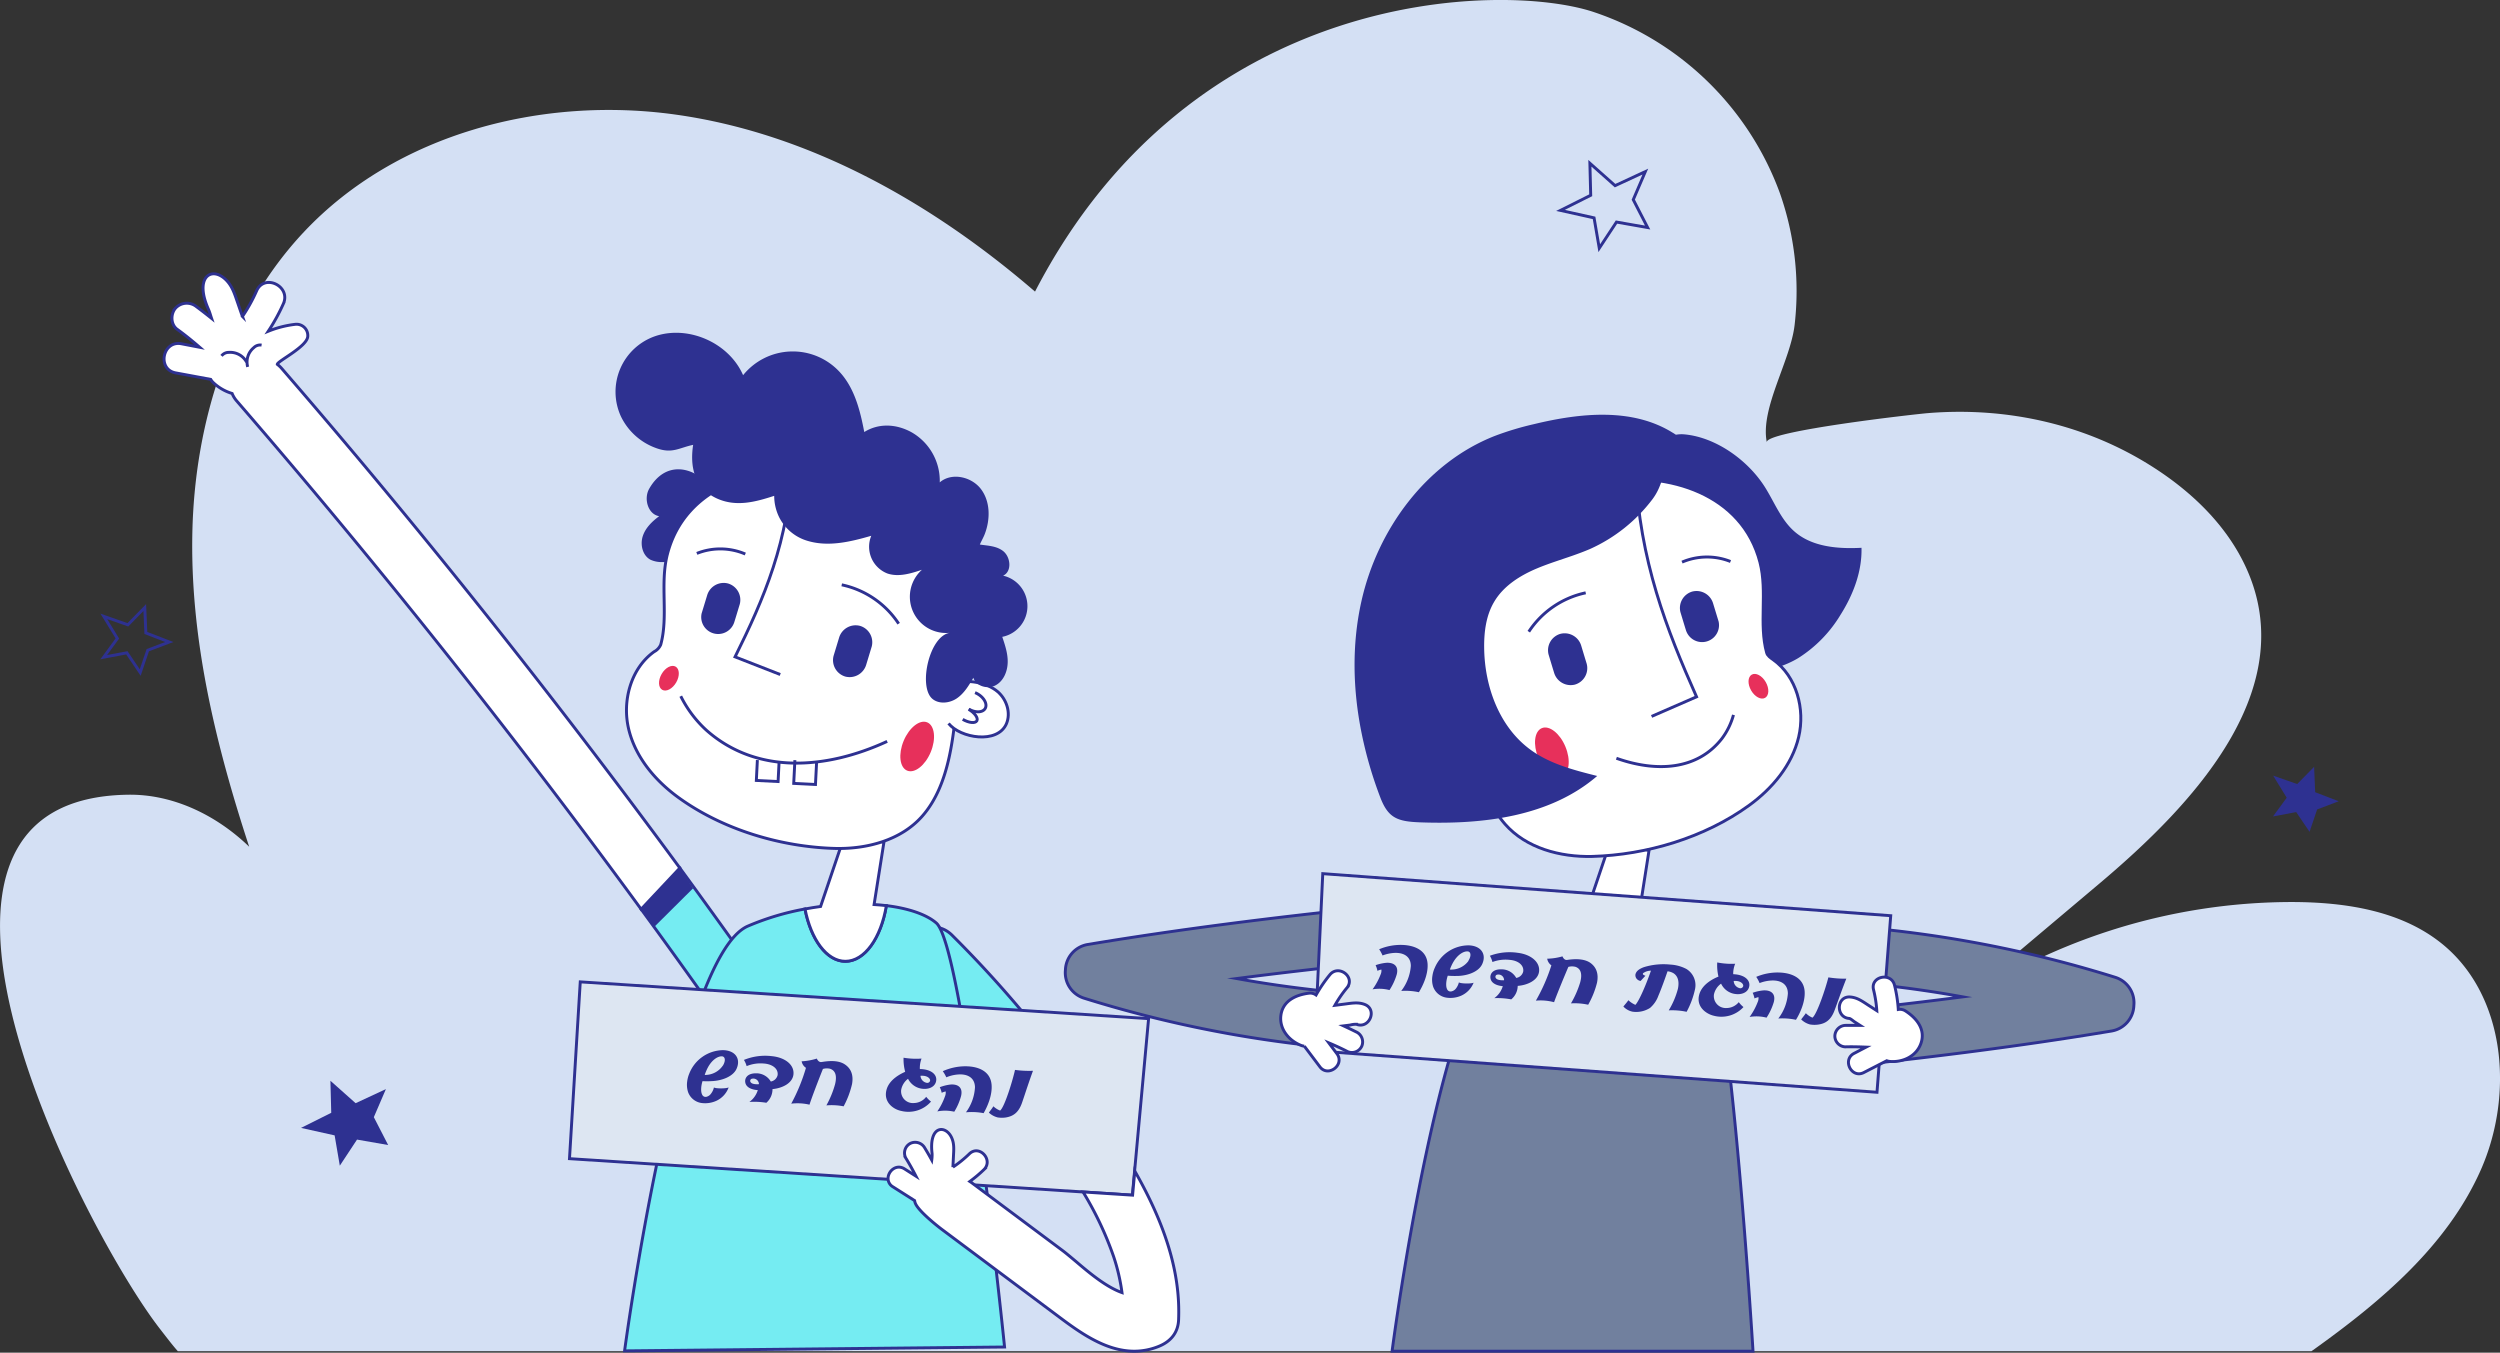 <svg xmlns="http://www.w3.org/2000/svg" viewBox="0 0 849.45 459.62"><rect x="0" y="0" width="849.45" height="459.62" fill="#333333" stroke="none"/><defs><style>.cls-1{fill:#d4e0f4;}.cls-2{fill:#75ecf2;}.cls-2,.cls-4,.cls-5,.cls-7,.cls-8{stroke:#2e3191;stroke-miterlimit:10;}.cls-3{fill:#2e3191;}.cls-4{fill:#fff;}.cls-5,.cls-9{fill:none;}.cls-6{fill:#e7305b;}.cls-7{fill:#dde6f2;}.cls-8{fill:#71809e;}</style></defs><g id="Layer_2" data-name="Layer 2"><g id="Layer_3" data-name="Layer 3"><path class="cls-1" d="M829.51,320.49c-13.85-11.08-32.55-13.91-50.29-14a202.69,202.69,0,0,0-118.57,38.13l52.63-44.36c31.41-26.47,72.28-68.43,47.32-112.4C753.84,176,743.51,166.43,732,159c-22.8-14.75-49.86-20.82-76.8-18.64-4.48.36-55.59,6.14-54.87,9.92-2.34-11.52,8.09-27.67,9.46-40a100.23,100.23,0,0,0-5-44.6A101.7,101.7,0,0,0,541,3.92C510-6,405.25-4.45,351.68,99.08c-34.8-30-76.42-53.68-121.9-60.11s-95,6.36-126.47,39.8c-25.2,26.75-36.9,64.2-37.92,100.94s7.82,73.07,19.28,108c-11-10.64-25.73-17.87-41-17.68C6.25,270.49-3,295.42.8,327,6.34,372.65,39.37,432.2,54.23,451.37c2.52,3.25,4.43,5.76,6.2,7.75H785.37l.59-.41c22.89-16.36,45.41-35.27,56.88-61S851.48,338.06,829.51,320.49Z"></path><path class="cls-2" d="M254.53,327.56c3.45,4.86,1.45,10.11-2.32,12.78a10.31,10.31,0,0,1-5.19,1.9,8.81,8.81,0,0,1-8-3.94q-10.47-14.73-21.17-29.36l13.15-14Q242.89,311.2,254.53,327.56Z"></path><polygon class="cls-3" points="230.98 294.94 235.5 301.82 222.11 315.13 217.83 308.94 230.98 294.94"></polygon><path class="cls-4" d="M61.61,116.8,67.86,118c-2.48-2.14-5-4.19-7.68-6.13-2.2-1.62-2.25-5.14-.58-7.11a5.18,5.18,0,0,1,7.12-.58c1.76,1.3,3.48,2.65,5.17,4-.34-1-.6-2-1-2.94-4.92-10.87.74-14.81,5.56-10.47,2.51,2.27,3.3,5.24,4.39,8.34.51,1.47,1,2.94,1.54,4.41a55.18,55.18,0,0,0,4.81-8.7c2.64-6,11.73-1.56,9.1,4.37a65.44,65.44,0,0,1-5.14,9.36,35.33,35.33,0,0,1,9.09-2.34,3.83,3.83,0,0,1,4.33,4.12c-.27,3.5-10.29,8.36-10.35,9.46a10.68,10.68,0,0,1,1.52,1.43h0C142.86,179.69,188.23,236.66,231,294.94l-13.15,14c-43.35-59.31-89.46-117.27-137.4-172.68a9,9,0,0,1-1.58-2.56A16.05,16.05,0,0,1,72.47,130a5.09,5.09,0,0,1-.87-1.09L59.69,126.7C53.3,125.53,55.21,115.63,61.61,116.8Z"></path><path class="cls-5" d="M88.88,117.26a3.06,3.06,0,0,0-2.65.87,6.31,6.31,0,0,0-2.07,6.54"></path><path class="cls-5" d="M75.28,120.92a3.07,3.07,0,0,1,2.52-1.19,6.32,6.32,0,0,1,6,3.33"></path><path class="cls-2" d="M310.31,318c3.32-3.34,8.92-4.48,13.21-.21a391.23,391.23,0,0,1,28.34,31.45l-12.39,14.62a375.59,375.59,0,0,0-29.29-32.71C305.91,326.91,307,321.32,310.31,318Z"></path><path class="cls-2" d="M254.09,314.68a90.75,90.75,0,0,1,19.43-5.83c2,10.35,7.38,17.78,13.71,17.78,6.57,0,12.11-8,13.93-18.92,7.52.92,13.63,3,17,5.93,9.38,8.33,23.17,144.05,23.17,144.05L212.22,459S230.14,325.1,254.09,314.68Z"></path><path class="cls-4" d="M278.82,308l8.63-25.52,12.88,3.74L297,307.34c1.42.09,2.82.21,4.17.37-1.82,11-7.36,18.92-13.93,18.92-6.33,0-11.7-7.43-13.71-17.78C275.3,308.52,277.06,308.25,278.82,308Z"></path><path class="cls-3" d="M220.57,166.09c-1.91,3.37-.41,8.67,3.41,9.3-2.42,1.79-4.71,4-5.61,6.89s0,6.49,2.64,7.9a9.12,9.12,0,0,0,4.14.8c4.74.05,9.66-.92,13.44-3.78C256.94,173.36,231.33,147.17,220.57,166.09Z"></path><path class="cls-4" d="M318.59,188.45c7.42,14.27,8.23,30.89,6.8,46.62-1.26,13.79-2.43,31.31-12,42.21-7.17,8.19-18.74,11.26-29.62,11-18.53-.51-38.22-6.41-53.26-17.31-7.92-5.74-14.63-13.73-16.9-23.25s.7-20.6,8.66-26.29a4.93,4.93,0,0,0,2.23-2.38c2.67-9.73-.32-20.59,2.25-30.68,5.95-23.33,31.13-31,53.06-27.56C298.07,163.65,311.15,174.11,318.59,188.45Z"></path><path class="cls-4" d="M269.09,156.83c-.88,26.86-9.63,46.79-19.33,66.36l15.35,6"></path><path class="cls-4" d="M323.64,232.21c4.68-1.54,11.68-.39,15.4,2.85,3,2.62,4.48,7.13,2.94,10.81-3,7.09-15.72,4.93-19.68-.06"></path><path class="cls-4" d="M331.3,235.35a6,6,0,0,1,.92.45c2.22,1.3,3.35,3.51,2.52,4.93s-3.31,1.52-5.53.22"></path><path class="cls-4" d="M329.11,241c2.1,1.22,3.35,3,2.8,3.93s-2.7.71-4.8-.51"></path><path class="cls-3" d="M264.83,175.92a15.75,15.75,0,0,0,9.86,7.94c7,2,14.4.2,21.35-1.81a9.75,9.75,0,0,0,5.53,12.83c3.79,1.25,7.89,0,11.68-1.28A12.31,12.31,0,0,0,322.87,215c-7.05.83-10.9,18.09-6.17,22.36,2.24,2,5.91,1.63,8.41-.07s4.1-4.41,5.62-7c.9,2.89,4.86,4,7.54,2.57s4-4.59,4.12-7.62-.88-6-1.84-8.85a10.63,10.63,0,0,0,.28-20.79c3.06-1.37,2.62-6.31,0-8.37-2.29-1.77-5.21-1.79-7.9-2.21.5-1.16,1.22-2.37,1.69-3.61,1.9-5,1.89-11-1.31-15.23s-10-5.76-14-2.27a19,19,0,0,0-9.52-17c-5.09-2.83-11.09-3.26-16.13-.11-1.4-7.4-3.36-15.12-8.53-20.59a21.68,21.68,0,0,0-32.64,1.27c-4.76-10.93-18.43-17.05-29.75-13.3A20,20,0,0,0,211,141.54a21.19,21.19,0,0,0,12.22,10.81c5.29,1.84,7.51-.19,12.3-1.2-1.14,7.4.34,14.63,8,18.19,6.57,3,13.07,1.24,19.54-.86A16.5,16.5,0,0,0,264.83,175.92Z"></path><path class="cls-5" d="M231.31,236.55a39.54,39.54,0,0,0,8.64,11.5c16.86,15,40.28,13.63,61.49,3.86"></path><polyline class="cls-5" points="264.73 258.62 264.38 265.55 256.99 265.18 257.34 258.25"></polyline><polyline class="cls-5" points="277.48 258.65 277.08 266.55 269.69 266.18 270.09 258.28"></polyline><ellipse class="cls-6" cx="311.63" cy="253.64" rx="8.88" ry="4.98" transform="translate(-42.28 443.87) rotate(-67.4)"></ellipse><ellipse class="cls-6" cx="227.28" cy="230.45" rx="4.55" ry="2.86" transform="translate(-85.93 312.05) rotate(-60)"></ellipse><path class="cls-5" d="M286,198.71a30.79,30.79,0,0,1,19.35,13.21"></path><path class="cls-5" d="M253.24,188.25a21.6,21.6,0,0,0-16.47-.21"></path><path class="cls-3" d="M247.35,198.25a5.86,5.86,0,0,0-7.07,4l-1.88,6.17a5.75,5.75,0,0,0,11.09,3c.63-2,1.25-4.11,1.88-6.16A5.81,5.81,0,0,0,247.35,198.25Z"></path><path class="cls-3" d="M292.19,212.65a5.87,5.87,0,0,0-7.08,4c-.62,2.06-1.24,4.11-1.87,6.17a5.81,5.81,0,0,0,4,7.07,5.87,5.87,0,0,0,7.07-4l1.87-6.16A5.8,5.8,0,0,0,292.19,212.65Z"></path><polygon class="cls-7" points="390.27 346.11 197.16 333.62 193.5 393.69 384.76 406.1 390.27 346.11"></polygon><path class="cls-3" d="M233.8,371.09a8.06,8.06,0,0,1-.32-3.55,10.46,10.46,0,0,1,.75-2.83,12.52,12.52,0,0,1,11.4-7.89c4.19.06,6.13,2.9,4.66,6.28-1.17,2.71-5.06,4.14-8.58,4.25a24.15,24.15,0,0,1-3,0c-.43,1.25-.73,3.43-.15,4.54a1.26,1.26,0,0,0,1.37.8,2.62,2.62,0,0,0,1.65-1.08,5.4,5.4,0,0,0,1-2.12c.55.4,3.84.47,5,0a8.08,8.08,0,0,1-4.1,4.51,9.22,9.22,0,0,1-4.95.8A5.7,5.7,0,0,1,233.8,371.09Zm11.82-9c1.08-1.8.72-3.1-.3-3.17-1.37-.08-3.42,1.14-4.87,3.92a16.91,16.91,0,0,0-1,2.4A7.26,7.26,0,0,0,245.62,362.05Z"></path><path class="cls-3" d="M257.49,370.4c-1.37-.07-3.65-.56-4.18-2.28-.46-1.45.34-3.45,3.59-3.43a5.68,5.68,0,0,1,5,2.79,2.85,2.85,0,0,0,2.32-2.19c.28-2.15-1.77-3.75-4.75-3.93a12.3,12.3,0,0,0-5.78.89,7.83,7.83,0,0,0-.92-2.11,19,19,0,0,1,9.46-1.28c4.62.45,7.7,3,7.37,6.19s-4.13,4.75-7.12,5a6.09,6.09,0,0,1-2.09,4.65,25.14,25.14,0,0,0-5.76-.28A7.84,7.84,0,0,0,257.49,370.4Zm-2.23-3.79a.77.77,0,0,0-.09,1.23c.51.59,2,.61,2.7.54A1.91,1.91,0,0,0,255.26,366.61Z"></path><path class="cls-3" d="M268.85,375a61.81,61.81,0,0,0,5-12.17,3.35,3.35,0,0,1-1.47-2.22,20.74,20.74,0,0,0,5.16-.93c.38.92,1.05,1.27,1.55,1.18l.42-.06c3.28-.53,5.84-.29,7.56.87,2.08,1.39,3,3.59,2.43,6.7a30.2,30.2,0,0,1-2.85,7.54,21.16,21.16,0,0,0-5.86-.32,32.59,32.59,0,0,0,2.95-7.2c.7-2.87.13-4.62-1.67-5.24a4.71,4.71,0,0,0-2.46.06c-1.7,4.25-3.92,10.07-4.56,12.14A17.75,17.75,0,0,0,268.85,375Z"></path><path class="cls-3" d="M301.25,370.18c1-3.51,4.94-5.39,6.31-6a16.54,16.54,0,0,1-.55-4.79,25.72,25.72,0,0,0,6.11.29,9,9,0,0,0-.57,3.56c4.25.07,6.15,2.23,5.43,4.47-.6,1.85-2.72,2.42-4.38,2.25a6.22,6.22,0,0,1-5.07-3.41,6.11,6.11,0,0,0-2.32,3.71,4,4,0,0,0,4.3,4.53,5.37,5.37,0,0,0,4.19-2.12,9.35,9.35,0,0,0,1.64,1.63,10.2,10.2,0,0,1-10.13,3.17C303.77,377,300,374.62,301.25,370.18ZM316,367.32c.23-.68-.64-1.7-2.36-1.79a6.56,6.56,0,0,0-.88,0,2.6,2.6,0,0,0,2,2.37A1,1,0,0,0,316,367.32Z"></path><path class="cls-3" d="M321.07,372.56a3.25,3.25,0,0,0,.25-1.71,6.16,6.16,0,0,0-1.35.46,7.68,7.68,0,0,0-.66-1.9,15.56,15.56,0,0,1,3.6-.9c2.43-.22,4.37.88,3.64,3.91a19.86,19.86,0,0,1-2.31,5.32,13.74,13.74,0,0,0-5.77-.1A21.49,21.49,0,0,0,321.07,372.56Zm10.21-3.19c-.11-3.33-2.71-4.58-6-4.26a13,13,0,0,0-3.74.94,12.25,12.25,0,0,0-1.2-2.08A18.8,18.8,0,0,1,328,362.3c4.42,0,8.48,1.66,8.91,6.16.35,3.67-1.5,7.71-2.7,9.77a21.38,21.38,0,0,0-6-.29A15.74,15.74,0,0,0,331.28,369.37Z"></path><path class="cls-3" d="M336,378.05c.48-.68,1.21-1.58,1.53-2.16a6.82,6.82,0,0,0,2.29,1.46c1.54-1.21,4.32-10.4,5.06-13.82a34.81,34.81,0,0,0,6.11.3c-.46,1.24-1.13,3.15-1.79,5.1s-1.42,4.28-1.93,5.75c-1.21,3.5-3.12,4.59-5.41,5a8.91,8.91,0,0,1-2.87,0A6.78,6.78,0,0,1,336,378.05Z"></path><path class="cls-4" d="M307.35,397.17l3.88,2.47q-1.62-3.17-3.48-6.2a3.67,3.67,0,0,1,1.54-4.92,3.74,3.74,0,0,1,4.93,1.54c.83,1.35,1.61,2.72,2.37,4.11a13.1,13.1,0,0,0,.11-2.25c-1.13-9.52,4.52-9.74,6.57-5.51,1.07,2.2.79,4.41.68,6.78-.06,1.13-.11,2.25-.17,3.38a39.51,39.51,0,0,0,5.6-4.53c3.38-3.27,8.29,2.13,4.91,5.4a47.35,47.35,0,0,1-4.76,4l.5.33,1.19.89,29.65,22.13c1.41,1.05,3,2.41,4.72,3.84,4.69,4,10.35,8.71,15.64,10.57A66.18,66.18,0,0,0,378.4,427,113.74,113.74,0,0,0,368,405l16.83,1.09.75-8.19c7,12.34,13.15,26.3,14.61,41.13a68.23,68.23,0,0,1,.27,9.5c-.19,4.13-2.5,7.22-6.69,8.92a22.09,22.09,0,0,1-8.38,1.66c-10,0-19-6.73-26.51-12.37l-38.83-29c-1.08-.8-7.77-6-9-8.8a3.6,3.6,0,0,1-.28-1l-7.4-4.7a3.28,3.28,0,0,1-1.62-2.58C301.56,398.1,304.45,395.33,307.35,397.17Z"></path><polygon class="cls-5" points="540.49 66.35 540.21 55.47 548.77 63.08 559.05 58.31 554.95 67.84 559.83 77.31 549.25 75.45 543.4 84.33 541.63 74.03 530.22 71.49 540.49 66.35"></polygon><polygon class="cls-3" points="780.54 266.41 786.29 260.55 786.65 269.18 794.63 272.25 787.32 275.03 784.74 282.64 780.2 275.93 772.32 277.41 776.98 271.05 772.37 263.54 780.54 266.41"></polygon><polygon class="cls-3" points="112.55 378.11 112.27 367.22 120.83 374.84 131.12 370.06 127.02 379.59 131.89 389.06 121.31 387.21 115.46 396.08 113.7 385.78 102.28 383.24 112.55 378.11"></polygon><polygon class="cls-5" points="43.44 212.3 49.19 206.44 49.56 215.07 57.53 218.14 50.22 220.92 47.64 228.52 43.1 221.81 35.23 223.3 39.88 216.94 35.27 209.42 43.44 212.3"></polygon><path class="cls-8" d="M514.06,317.4a90.41,90.41,0,0,1,19.43-5.83c2,10.35,7.37,17.78,13.7,17.78,6.57,0,12.11-8,13.93-18.92,7.52.92,13.63,2.95,17,5.93,9.38,8.33,17.52,142.76,17.52,142.76H473S490.1,327.82,514.06,317.4Z"></path><path class="cls-4" d="M538.78,310.74l8.63-25.52L560.3,289,557,310.06c1.42.09,2.82.21,4.17.37-1.82,10.95-7.36,18.92-13.93,18.92-6.33,0-11.7-7.43-13.7-17.78C535.26,311.24,537,311,538.78,310.74Z"></path><path class="cls-3" d="M599.54,165.28c3.31,5.17,5.52,11.22,10.13,15.27,6,5.3,14.8,6,22.83,5.58.21,8-2.79,15.89-7.08,22.69A44.49,44.49,0,0,1,611,223.61c-6,3.57-13.23,5.26-20,3.82a83.68,83.68,0,0,0-44-62.67c6.75-5.39,15.87-18,25.24-17.18C583,148.53,593.8,156.33,599.54,165.28Z"></path><path class="cls-4" d="M506.16,191.17c-7.41,14.27-8.23,30.89-6.79,46.62,1.25,13.79,2.42,31.31,12,42.21,7.17,8.19,18.75,11.26,29.62,11,18.53-.51,38.22-6.41,53.26-17.31,7.93-5.74,14.64-13.73,16.9-23.25s-.69-20.6-8.66-26.29c-.9-.64-1.93-1.31-2.22-2.38-2.68-9.73.32-20.59-2.26-30.68-6-23.33-31.12-31-53.05-27.56C526.69,166.37,513.6,176.83,506.16,191.17Z"></path><path class="cls-4" d="M555.67,159.55c1.44,31.11,10.64,54.36,20.78,77.21l-15.28,6.66"></path><path class="cls-4" d="M501.11,234.93c-4.68-1.54-11.68-.39-15.39,2.85-3,2.62-4.48,7.13-3,10.81,3,7.09,15.72,4.94,19.69-.06"></path><path class="cls-4" d="M493.45,238.07a6.39,6.39,0,0,0-.91.45c-2.23,1.3-3.36,3.51-2.53,4.93s3.31,1.52,5.54.22"></path><path class="cls-4" d="M495.65,243.69c-2.1,1.22-3.35,3-2.8,3.93s2.7.71,4.79-.51"></path><path class="cls-5" d="M589,242.91a23.92,23.92,0,0,1-3.9,8c-8.39,10.82-22.35,11.53-35.88,6.73"></path><ellipse class="cls-6" cx="527.29" cy="255.62" rx="4.98" ry="8.88" transform="translate(-57.74 222.25) rotate(-22.6)"></ellipse><ellipse class="cls-6" cx="597.48" cy="233.17" rx="2.86" ry="4.55" transform="translate(-36.54 329.98) rotate(-30)"></ellipse><path class="cls-5" d="M538.79,201.43a30.75,30.75,0,0,0-19.34,13.21"></path><path class="cls-5" d="M571.52,191a21.6,21.6,0,0,1,16.47-.21"></path><path class="cls-3" d="M575,201a5.86,5.86,0,0,1,7.07,4l1.88,6.17a5.75,5.75,0,0,1-11.09,3c-.63-2-1.25-4.11-1.88-6.16A5.81,5.81,0,0,1,575,201Z"></path><path class="cls-3" d="M530.18,215.37a5.87,5.87,0,0,1,7.08,4c.62,2.06,1.24,4.11,1.87,6.17a5.81,5.81,0,0,1-4,7.07,5.87,5.87,0,0,1-7.07-4c-.62-2-1.25-4.1-1.87-6.16A5.8,5.8,0,0,1,530.18,215.37Z"></path><path class="cls-3" d="M534.3,188.82c-4,1.4-8,2.62-11.94,4.26-5.86,2.45-11.54,6-14.74,11.52-2.69,4.6-3.38,10.1-3.33,15.42.12,13.29,5.18,27.17,16,34.91,6.56,4.7,14.59,6.76,22.41,8.73-16.08,13.87-38.94,16.54-60.16,15.76-7.65-.28-10.85-1.42-13.53-8.44a138,138,0,0,1-6.35-21.8c-3-14.74-3.38-30.09-.09-44.82,5.45-24.47,22-47.09,45.36-56.25a100.84,100.84,0,0,1,13.3-4c15.73-3.81,33.43-5.65,47.15,2.94a6,6,0,0,1,2.19,2c2,3.53-3.17,7.29-4.42,10.22-1.61,3.75-2,6.77-4.67,10.35a54.69,54.69,0,0,1-21.23,16.92C538.29,187.38,536.3,188.12,534.3,188.82Z"></path><path class="cls-9" d="M473.41,338.46a9.51,9.51,0,0,1,3.66.87l-5.21-12.73c-17.18,1.76-34.52,3.7-51.71,5.93A389.88,389.88,0,0,0,473.41,338.46Z"></path><path class="cls-8" d="M369.48,320.94a9.08,9.08,0,0,0-7.47,8.62h0a9.08,9.08,0,0,0,6.23,9.57,405.73,405.73,0,0,0,104,18.16,9,9,0,0,0,8.21-4.17A10.27,10.27,0,0,0,481,343a8.3,8.3,0,0,0-3.88-3.71l.62,1.54-.62-1.54a9.51,9.51,0,0,0-3.66-.87,389.88,389.88,0,0,1-53.26-5.93c17.19-2.23,34.53-4.17,51.71-5.93l-7.43-18.16C432.93,311.71,401.19,315.65,369.48,320.94Z"></path><path class="cls-8" d="M718.81,332.1a405.65,405.65,0,0,0-104-18.16,9,9,0,0,0-8.21,4.17,10.28,10.28,0,0,0-.5,10.09,8.64,8.64,0,0,0,7.54,4.58,389.7,389.7,0,0,1,53.26,5.93c-18.24,2.36-36.65,4.41-54.85,6.24l5.71,18.35c33.09-3.37,66.48-7.43,99.82-13a9.08,9.08,0,0,0,7.46-8.62h0A9.08,9.08,0,0,0,718.81,332.1Z"></path><polygon class="cls-7" points="449.45 296.85 642.43 311.14 637.76 371.13 446.62 357.02 449.45 296.85"></polygon><path class="cls-3" d="M469.09,331.14a3.16,3.16,0,0,0,.28-1.7,5.89,5.89,0,0,0-1.35.43,7.66,7.66,0,0,0-.62-1.92,15.68,15.68,0,0,1,3.62-.81c2.44-.15,4.35,1,3.55,4a20.25,20.25,0,0,1-2.45,5.27,13.56,13.56,0,0,0-5.76-.25A21.54,21.54,0,0,0,469.09,331.14Zm10.28-2.93c0-3.33-2.59-4.65-5.85-4.41a13.21,13.21,0,0,0-3.76.85,12.14,12.14,0,0,0-1.15-2.11,18.81,18.81,0,0,1,7.7-1.48c4.42.11,8.43,1.87,8.75,6.39.26,3.67-1.69,7.66-2.95,9.69a21.63,21.63,0,0,0-6-.44A15.77,15.77,0,0,0,479.37,328.21Z"></path><path class="cls-3" d="M486.93,335.18a7.8,7.8,0,0,1-.23-3.56,9.92,9.92,0,0,1,.82-2.81,12.53,12.53,0,0,1,11.59-7.6c4.18.17,6.05,3.06,4.5,6.4-1.24,2.67-5.16,4-8.68,4a27.73,27.73,0,0,1-3-.09c-.46,1.23-.81,3.41-.26,4.53a1.26,1.26,0,0,0,1.35.83,2.58,2.58,0,0,0,1.68-1,5.55,5.55,0,0,0,1-2.09c.53.41,3.82.56,5,.12a8.1,8.1,0,0,1-4.21,4.4,9.16,9.16,0,0,1-5,.67A5.68,5.68,0,0,1,486.93,335.18Zm12-8.74c1.12-1.77.79-3.08-.22-3.17-1.37-.12-3.45,1.05-5,3.79a15.77,15.77,0,0,0-1.07,2.37A7.24,7.24,0,0,0,499,326.44Z"></path><path class="cls-3" d="M510.62,335.08c-1.36-.1-3.63-.65-4.12-2.38-.42-1.46.43-3.44,3.68-3.34a5.69,5.69,0,0,1,5,2.92,2.87,2.87,0,0,0,2.37-2.14c.34-2.14-1.67-3.79-4.65-4a12.47,12.47,0,0,0-5.8.74,7.91,7.91,0,0,0-.87-2.13,19.06,19.06,0,0,1,9.49-1c4.61.57,7.62,3.24,7.22,6.38s-4.25,4.64-7.25,4.85a6.07,6.07,0,0,1-2.2,4.59,25.66,25.66,0,0,0-5.75-.42A7.78,7.78,0,0,0,510.62,335.08Zm-2.13-3.84a.77.77,0,0,0-.12,1.23c.5.6,2,.65,2.68.6A1.9,1.9,0,0,0,508.49,331.24Z"></path><path class="cls-3" d="M521.86,340a61.38,61.38,0,0,0,5.27-12,3.37,3.37,0,0,1-1.42-2.25,20.73,20.73,0,0,0,5.19-.8c.35.92,1,1.29,1.51,1.22l.43-.06c3.29-.44,5.84-.13,7.54,1.06,2,1.44,2.88,3.67,2.25,6.76a29.9,29.9,0,0,1-3,7.46,21,21,0,0,0-5.85-.46,32.76,32.76,0,0,0,3.13-7.12c.77-2.85.25-4.62-1.54-5.28a4.68,4.68,0,0,0-2.47,0c-1.8,4.2-4.16,10-4.86,12A17.6,17.6,0,0,0,521.86,340Z"></path><path class="cls-3" d="M551.59,342c.49-.62,1.35-1.58,1.69-2.15a8.37,8.37,0,0,0,2.39,1.58c.93-.9,3.11-5.36,5.29-11.61a4.51,4.51,0,0,0-2.65.84c-.33.42.25.73.78.87l-1.65,1.78a2.14,2.14,0,0,1-1.23-.63,1.86,1.86,0,0,1-.5-1.68c.29-1,1.11-1.73,2.82-2.37a22.65,22.65,0,0,1,9.07-.88,13.24,13.24,0,0,1,5.39,1.48,6.43,6.43,0,0,1,2.92,7,29.1,29.1,0,0,1-2.83,7.56,23.85,23.85,0,0,0-6.08-.49,27.51,27.51,0,0,0,3.11-7.27c.48-2.25.19-4.28-1.51-5.36a5.27,5.27,0,0,0-2-.65c-.76,2.2-2.11,6-3.1,8.27a9.79,9.79,0,0,1-2.85,4.18,8.7,8.7,0,0,1-6,1.27A5.93,5.93,0,0,1,551.59,342Z"></path><path class="cls-3" d="M577.45,337.65c1.12-3.48,5.07-5.27,6.45-5.82a16.58,16.58,0,0,1-.42-4.81,24.94,24.94,0,0,0,6.1.44,9,9,0,0,0-.67,3.55c4.26.17,6.1,2.39,5.32,4.6-.64,1.84-2.78,2.36-4.44,2.15a6.2,6.2,0,0,1-5-3.54,6.08,6.08,0,0,0-2.42,3.65,4.05,4.05,0,0,0,4.19,4.64,5.42,5.42,0,0,0,4.24-2,9.12,9.12,0,0,0,1.6,1.67,10.2,10.2,0,0,1-10.2,2.92C579.8,344.52,576.05,342.06,577.45,337.65Zm14.83-2.5c.24-.67-.6-1.72-2.32-1.84a5.09,5.09,0,0,0-.88,0,2.59,2.59,0,0,0,1.89,2.41A1,1,0,0,0,592.28,335.15Z"></path><path class="cls-3" d="M597.21,340.52a3.19,3.19,0,0,0,.28-1.71,7.09,7.09,0,0,0-1.35.43,7.73,7.73,0,0,0-.62-1.91,15.17,15.17,0,0,1,3.62-.81c2.44-.16,4.35,1,3.55,4a20.18,20.18,0,0,1-2.45,5.26,13.73,13.73,0,0,0-5.76-.24A21.74,21.74,0,0,0,597.21,340.52Zm10.27-2.93c0-3.34-2.58-4.65-5.84-4.41a12.71,12.71,0,0,0-3.77.85,11.13,11.13,0,0,0-1.14-2.11,18.61,18.61,0,0,1,7.7-1.48c4.42.11,8.43,1.87,8.75,6.38.26,3.67-1.69,7.67-2.95,9.69a21.63,21.63,0,0,0-6-.44A15.64,15.64,0,0,0,607.48,337.59Z"></path><path class="cls-3" d="M612,346.38c.49-.67,1.24-1.55,1.59-2.12a6.73,6.73,0,0,0,2.25,1.52c1.56-1.17,4.57-10.29,5.4-13.69a35.79,35.79,0,0,0,6.1.45c-.49,1.23-1.21,3.12-1.92,5.06s-1.52,4.24-2.07,5.7c-1.29,3.46-3.24,4.5-5.54,4.83a8.87,8.87,0,0,1-2.86-.05A6.82,6.82,0,0,1,612,346.38Z"></path><path class="cls-4" d="M652.74,354.39c1.55-4.7-1.53-8.43-5.24-10.85A3.41,3.41,0,0,0,645,343a46.12,46.12,0,0,0-1.28-8.25c-1.13-4.56-8.27-3-7.13,1.54a40.56,40.56,0,0,1,1.11,7.11l-2.84-1.83c-2-1.29-3.77-2.64-6.21-2.81-4.69-.35-5,6.95-.31,7.29.41,0,1.51,1,1.79,1.15L632,348.4c-1.58,0-3.16,0-4.74,0a3.74,3.74,0,0,0-3.81,3.49,3.69,3.69,0,0,0,3.49,3.81c2.37-.07,4.74,0,7.11.09L630,357.91c-4.18,2.17-.87,8.68,3.3,6.51q3.88-2,7.78-4a4,4,0,0,0,1,.23C646.51,361.05,651.24,358.92,652.74,354.39Z"></path><path class="cls-4" d="M435.22,345c.63-4.91,5-6.94,9.41-7.52a3.39,3.39,0,0,1,2.54.6,46.71,46.71,0,0,1,4.71-6.9c3-3.61,8.77.85,5.77,4.48a39.81,39.81,0,0,0-4.08,5.93l3.35-.43c2.36-.3,4.55-.74,6.82.15,4.37,1.72,1.51,8.43-2.87,6.71a7.73,7.73,0,0,0-2.11.27l-2.24.28q2.16,1,4.28,2.05a3.74,3.74,0,0,1,1.93,4.79,3.69,3.69,0,0,1-4.79,1.93c-2.12-1.09-4.27-2.08-6.45-3l2.76,3.68c2.83,3.76-3,8.2-5.79,4.44l-5.27-7a3.73,3.73,0,0,1-1-.21C438,353.66,434.61,349.69,435.22,345Z"></path></g></g></svg>
